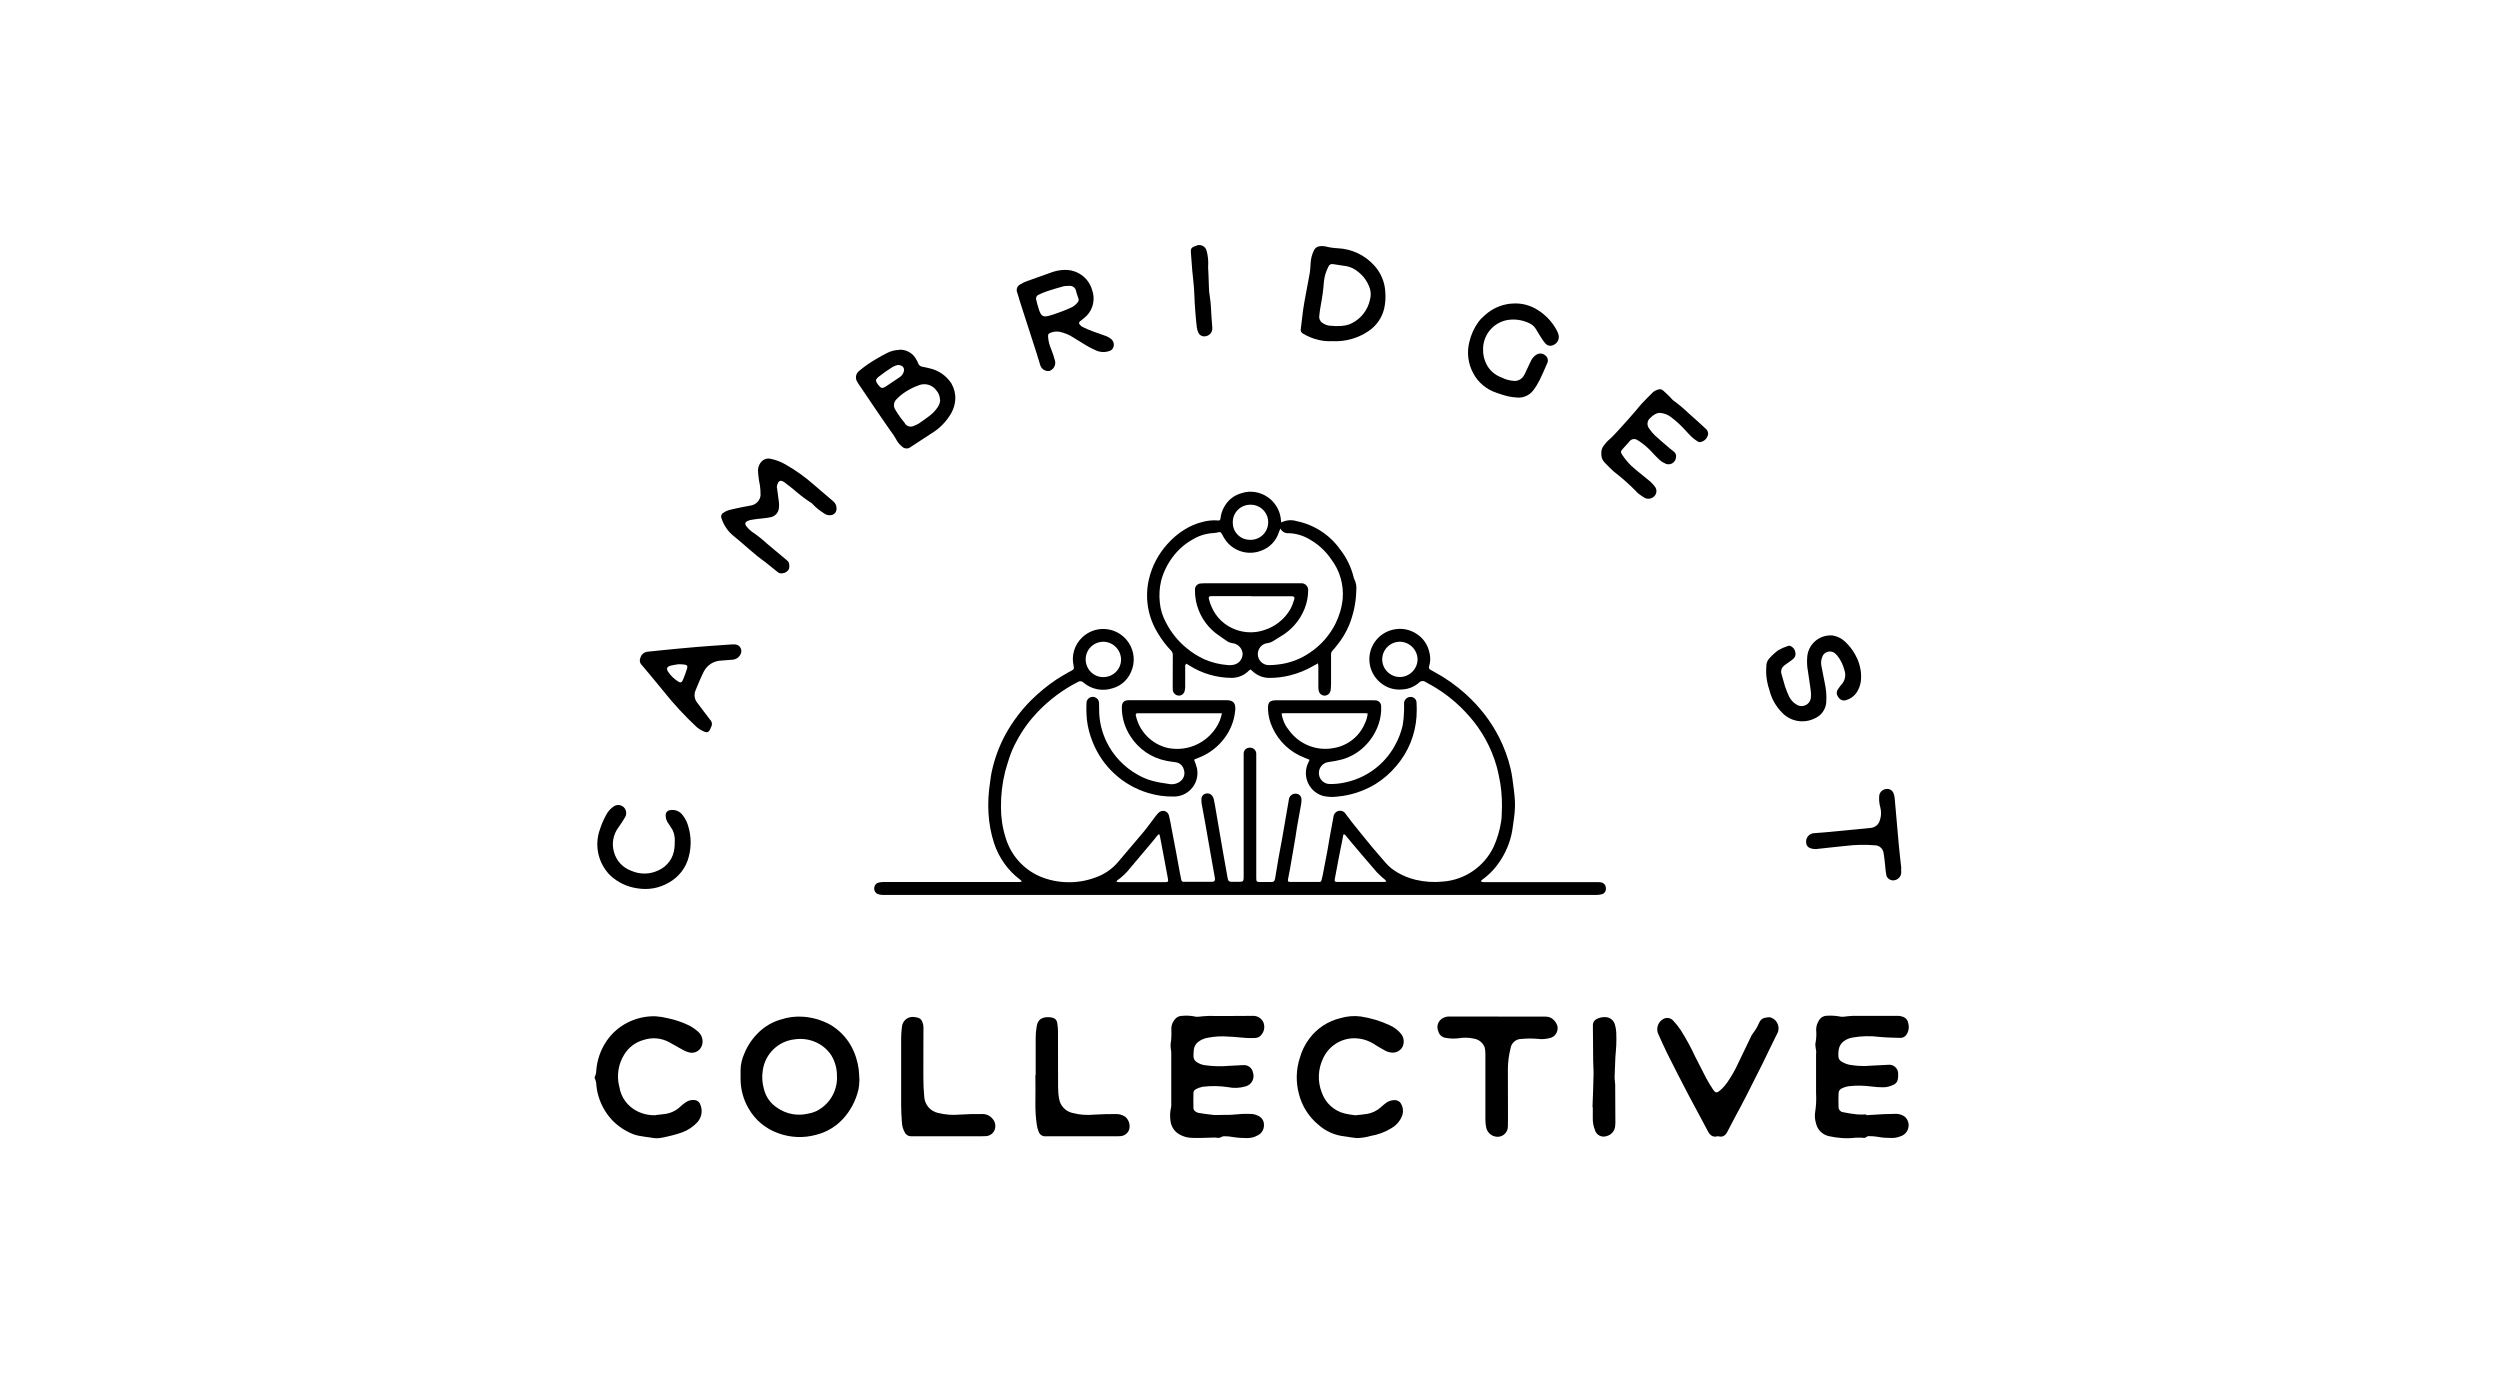 <?xml version="1.0" encoding="UTF-8"?>
<svg id="Layer_1" xmlns="http://www.w3.org/2000/svg" version="1.1" viewBox="0 0 260 144">
  <!-- Generator: Adobe Illustrator 29.6.1, SVG Export Plug-In . SVG Version: 2.1.1 Build 9)  -->
  <g id="Group_6427">
    <g id="Group_5588">
      <path id="Path_4444" d="M154.04,91.69c.08.02.16.04.24.05,2.34,0,4.68,0,7.01,0,1.61,0,3.22,0,4.83,0,.11,0,.23,0,.34.02.32.03.56.29.55.61.04.32-.18.61-.5.65-.01,0-.02,0-.03,0-.12.03-.24.05-.37.05h-74.32c-.15,0-.29-.02-.43-.07-.27-.07-.46-.33-.44-.61,0-.28.18-.53.45-.6.16-.04.33-.06.49-.06,3.25,0,6.5,0,9.76,0h4.42c.08-.01.16-.03.24-.05-.05-.07-.11-.13-.17-.18-1.27-.95-2.22-2.28-2.72-3.79-.34-1.03-.53-2.09-.59-3.17-.06-1.05,0-2.1.16-3.13.06-.43.11-.87.21-1.29.3-1.34.79-2.63,1.45-3.83.71-1.27,1.59-2.44,2.62-3.47.82-.81,1.71-1.54,2.67-2.18.39-.26.8-.48,1.21-.72.11-.06.22-.12.33-.18.26-.15.26-.19.21-.48-.26-1.09.09-2.23.91-2.99,1.28-1.2,3.28-1.13,4.48.15.12.13.23.27.33.42.6.9.7,2.05.25,3.04-.35.83-1.05,1.46-1.92,1.7-1.05.35-2.2.12-3.04-.6-.15-.15-.38-.18-.56-.06-1.57.8-2.99,1.86-4.2,3.13-.85.89-1.57,1.88-2.15,2.97-.35.62-.63,1.27-.84,1.94-.13.44-.28.87-.39,1.31-.3,1.2-.44,2.43-.43,3.67,0,1.06.15,2.12.47,3.13.53,1.84,1.85,3.34,3.61,4.09.91.38,1.89.58,2.88.59.95.02,1.89-.14,2.78-.46.97-.32,1.84-.91,2.49-1.7.84-1.02,1.72-2,2.56-3.02.46-.55.87-1.14,1.31-1.71.09-.13.2-.24.31-.35.25-.24.65-.24.89,0,.08.08.14.19.17.3.11.42.18.85.26,1.28.16.86.33,1.71.49,2.57.1.51.19,1.02.28,1.53.08.42.15.84.24,1.25.05.24.1.27.34.27.96,0,1.91,0,2.87,0,.25,0,.34-.14.3-.39-.14-.81-.29-1.61-.43-2.42-.19-1.1-.38-2.21-.58-3.31-.12-.65-.24-1.3-.36-1.96-.03-.17-.04-.33-.03-.5-.02-.28.18-.53.45-.59.27-.08.55.03.7.27.07.1.11.22.14.34.09.42.16.84.23,1.26.24,1.36.47,2.72.7,4.08.16.94.33,1.88.5,2.82.06.32.14.4.47.4h.72c.41,0,.48-.06.48-.46v-12.88c0-.34.27-.61.61-.61.02,0,.05,0,.07,0,.34,0,.62.27.63.61,0,0,0,.01,0,.02,0,.32,0,.64,0,.97v11.84c0,.52,0,.53.52.53h1c.3,0,.39-.08.44-.37.13-.74.24-1.47.37-2.21.12-.67.25-1.33.37-1.99.16-.89.3-1.78.46-2.67.08-.44.15-.88.23-1.32.03-.37.35-.65.72-.63.03,0,.06,0,.1.01.27.04.47.26.49.53.01.16,0,.31-.02.47-.15.86-.31,1.72-.46,2.57-.06.33-.1.66-.15.99-.19,1.08-.37,2.17-.56,3.25-.06.35-.13.69-.2,1.04-.05.26-.01.32.26.32.44,0,.87,0,1.31,0h1.59c.25,0,.27-.01.33-.24.05-.17.09-.34.12-.51.16-.83.32-1.67.48-2.51.1-.52.18-1.04.27-1.57.12-.65.25-1.3.36-1.96.04-.3.26-.54.55-.6.26-.06.53.04.68.27.22.26.4.55.62.82.72.9,1.44,1.8,2.18,2.69.46.55.93,1.09,1.4,1.63.35.4.77.74,1.23,1,.59.35,1.23.6,1.9.76.93.22,1.89.28,2.85.18,2.27-.18,4.27-1.56,5.25-3.62.37-.82.63-1.7.77-2.59.05-.28.07-.56.07-.84.06-1.04.01-2.08-.14-3.11-.12-.63-.23-1.27-.41-1.88-.55-1.92-1.53-3.7-2.86-5.19-1.1-1.25-2.39-2.32-3.84-3.15-.23-.13-.46-.24-.68-.38-.21-.15-.51-.11-.68.08-.48.42-1.09.67-1.73.7-.84.09-1.67-.18-2.31-.73-1.33-1.13-1.5-3.12-.37-4.45.51-.6,1.23-.99,2.01-1.09.9-.13,1.8.15,2.49.74.46.39.79.92.95,1.5.1.33.14.67.13,1.01-.02.21-.05.41-.11.61-.06.14,0,.3.13.36,0,0,0,0,0,0,.14.08.27.16.41.23,1.17.63,2.26,1.4,3.25,2.29.73.66,1.41,1.39,2.01,2.17.56.73,1.04,1.5,1.46,2.31.54,1.06.95,2.17,1.22,3.33.16.67.22,1.37.32,2.06.03.24.06.47.08.71.08.76.06,1.53-.05,2.29-.09.58-.14,1.18-.27,1.75-.22.97-.62,1.9-1.17,2.73-.51.79-1.16,1.47-1.93,2.01-.02.01-.03.05-.07.12M120.56,86.72c-.07.05-.13.11-.19.17-.17.2-.32.41-.49.61-.77.91-1.53,1.83-2.31,2.74-.39.51-.86.96-1.39,1.33-.03.02-.04.07-.07.13.07.02.15.03.22.04h4.86c.28,0,.33-.05.28-.33-.1-.59-.22-1.18-.33-1.77-.17-.9-.34-1.79-.51-2.69-.02-.08-.05-.15-.08-.22M144.2,91.68c-.05-.06-.1-.12-.15-.18-.3-.24-.58-.5-.85-.78-.91-1.04-1.8-2.1-2.69-3.15-.19-.22-.37-.45-.55-.67-.06-.07-.11-.16-.25-.11-.04.24-.09.49-.14.74-.1.53-.22,1.06-.32,1.59-.14.76-.28,1.53-.43,2.29-.04.23-.02.28.2.31.06,0,.13,0,.19,0,1.59,0,3.18,0,4.77,0,.07-.01.14-.03.21-.05M114.76,66.74c-1.02,0-1.85.81-1.85,1.83,0,1.02.81,1.85,1.83,1.85,1.02,0,1.85-.81,1.85-1.83,0,0,0,0,0-.01-.02-1.01-.83-1.82-1.83-1.84M147.43,68.58c-.02-.99-.81-1.8-1.8-1.84-1.01-.02-1.85.78-1.88,1.79-.02,1.01.78,1.85,1.79,1.88.03,0,.06,0,.09,0,.99-.04,1.78-.84,1.8-1.83"/>
      <path id="Path_4445" d="M133.22,54.36c.5-.28,1.1-.33,1.64-.16,1.81.37,3.42,1.41,4.49,2.91.7.88,1.19,1.91,1.45,3,0,.02,0,.04.02.06.21.4.29.85.23,1.3-.01.62-.09,1.24-.22,1.85-.13.58-.3,1.14-.52,1.69-.32.76-.74,1.46-1.26,2.1-.15.19-.31.39-.48.57-.09.1-.14.23-.14.36,0,1.02,0,2.03,0,3.05,0,.23-.02.46-.04.68-.04.29-.26.52-.54.57-.29.04-.57-.13-.67-.4-.05-.14-.08-.3-.07-.45,0-.71,0-1.41,0-2.12,0-.11-.02-.22-.04-.38-.18.1-.31.17-.44.24-.78.46-1.62.8-2.51,1.02-.7.17-1.41.26-2.13.25-.65,0-1.27-.26-1.74-.71l-.2-.17c-.05.03-.11.07-.15.11-.47.49-1.13.77-1.81.77-1.57-.01-3.1-.46-4.42-1.3-.1-.06-.19-.12-.29-.18-.1.09-.14.22-.12.35,0,.7,0,1.39,0,2.09,0,.16-.03.33-.08.48-.1.26-.36.43-.64.4-.27-.03-.49-.22-.55-.48-.02-.09-.03-.18-.03-.28,0-1.14,0-2.28.01-3.43.01-.19-.06-.37-.19-.5-.52-.54-.97-1.14-1.35-1.78-1.06-1.69-1.4-3.74-.93-5.68.32-1.34.98-2.58,1.9-3.6.53-.6,1.14-1.12,1.83-1.54.56-.34,1.16-.6,1.8-.76.54-.15,1.1-.21,1.66-.16.16.02.22-.06.24-.21.04-.43.18-.85.4-1.23.38-.68,1.01-1.18,1.76-1.39.26-.09.52-.14.79-.16,1.74-.08,3.23,1.25,3.34,2.99,0,.06.02.12.04.21M133.17,54.94c-.08.19-.13.3-.17.42-.27.87-.93,1.57-1.78,1.89-1.48.61-3.18.02-3.96-1.38-.08-.14-.15-.27-.23-.41-.05-.11-.18-.15-.29-.11-.18.05-.36.08-.55.09-.75.04-1.48.26-2.13.65-.85.47-1.58,1.12-2.15,1.91-.54.73-.93,1.55-1.16,2.43-.17.73-.21,1.48-.13,2.23.07.74.29,1.45.65,2.1.52,1.01,1.24,1.91,2.12,2.63.57.48,1.21.88,1.89,1.19.77.33,1.6.53,2.44.59.24.02.48,0,.71-.07.5-.16.83-.64.8-1.17-.07-.57-.54-1.01-1.12-1.05-.17-.03-.34-.09-.48-.19-.27-.17-.52-.37-.79-.55-1.14-.74-1.98-1.88-2.35-3.19-.15-.52-.22-1.06-.21-1.6-.03-.34.23-.64.57-.67,0,0,.02,0,.03,0,.11-.01.23-.02.34-.02h10.04c.39-.05.74.23.79.62,0,.06,0,.11,0,.17-.01.64-.14,1.26-.37,1.85-.49,1.23-1.38,2.25-2.53,2.91-.28.16-.54.35-.82.51-.14.08-.3.13-.46.16-.41.03-.78.28-.95.66-.18.39-.13.84.13,1.18.23.31.6.47.98.45.29,0,.58-.02.87-.06,1.2-.13,2.36-.56,3.35-1.25,1.12-.75,2.02-1.78,2.63-2.98.41-.82.67-1.7.76-2.61.12-1.47-.3-2.93-1.19-4.1-.55-.82-1.29-1.51-2.14-2.01-.68-.43-1.46-.68-2.26-.71-.38.05-.75-.16-.9-.51M130.15,62h-4.13c-.29,0-.35.06-.28.34.06.26.15.52.26.76.47,1.13,1.41,2,2.56,2.4.93.33,1.94.35,2.88.04,1.15-.35,2.12-1.11,2.73-2.14.19-.35.33-.71.44-1.09.06-.18-.03-.28-.21-.3-.07,0-.14,0-.22,0h-4.03M130.03,52.49c-1,0-1.82.8-1.82,1.81,0,0,0,0,0,.01-.03.99.75,1.81,1.74,1.83.02,0,.05,0,.07,0,1.01.03,1.85-.77,1.87-1.78.03-1.01-.77-1.85-1.78-1.87-.03,0-.06,0-.08,0"/>
      <path id="Path_4446" d="M127.77,110.85c.46-.02.99-.06,1.53-.08.49-.04.93.3,1.01.78.2.58-.11,1.21-.69,1.41-.03.01-.07.02-.1.03-.59.17-1.22.2-1.82.07-.86-.13-1.74-.14-2.61-.04-.24.05-.48.13-.7.25-.16.06-.27.22-.27.39-.01.54-.02,1.08,0,1.62.02.12.09.23.19.3.1.08.21.13.33.16.51.08,1.02.16,1.54.21.32.03.64,0,.97,0,.55.01,1.1-.01,1.65-.07.44-.05.89-.05,1.34-.03.23.01.45.07.66.17.4.15.67.54.65.97.02.45-.22.87-.62,1.07-.35.21-.75.31-1.16.3-.49,0-.97-.03-1.46-.11-.26-.05-.53-.08-.8-.08-.11-.01-.23,0-.33.05-.16.11-.37.15-.56.1-.13-.02-.27-.02-.4-.01-.7.01-1.39.06-2.08.03-.57,0-1.12-.17-1.58-.49-.41-.31-.68-.78-.73-1.29-.07-.46-.05-.94.06-1.39.02-.1.03-.21.02-.31v-5.3c0-.08,0-.17-.01-.25-.08-.38-.08-.76,0-1.14.03-.37.04-.74.02-1.12-.02-.5.21-.97.61-1.26.11-.07.24-.12.37-.13.53-.06,1.06-.04,1.58.08.09.01.18.01.27,0,.33-.03.66-.08.99-.08,1.55,0,3.1.01,4.65-.01.48-.02.92.25,1.11.69.2.52.04,1.11-.4,1.46-.13.09-.28.14-.43.15-.31.02-.62.01-.93,0-.61-.04-1.22-.12-1.83-.14-.73-.06-1.46-.03-2.17.11-.39.06-.76.22-1.07.47-.23.19-.37.46-.41.75-.02.23-.04.45-.04.68-.01.27.13.52.36.65.24.16.52.27.81.31.83.12,1.67.14,2.51.07"/>
      <path id="Path_4447" d="M194.09,115.98c.62-.04,1.24-.08,1.86-.11.42-.02.85-.03,1.28-.03.31.01.62.11.87.3.33.29.47.75.36,1.18-.1.41-.41.74-.82.86-.3.12-.62.18-.94.17-.48,0-.95-.03-1.42-.12-.29-.05-.58-.07-.87-.07-.09-.01-.19,0-.26.06-.16.16-.33.12-.52.1-.21-.01-.41-.01-.62,0-.95.11-1.91.05-2.85-.17-.65-.16-1.16-.68-1.3-1.34-.11-.36-.14-.74-.09-1.11.11-.68.14-1.36.1-2.05.01-1.32,0-2.64,0-3.96,0-.02,0-.04,0-.06.08-.42-.16-.81-.04-1.26.07-.41.09-.83.05-1.24,0-.28.05-.56.18-.81.06-.12.13-.24.21-.34.16-.2.41-.33.67-.34.52-.04,1.04,0,1.55.1.08.01.16.01.24,0,.31-.03.62-.08.93-.09,1.58,0,3.16,0,4.74,0,.2,0,.39.05.57.12.26.11.45.36.49.64.11.4.05.82-.17,1.17-.14.23-.39.37-.65.36-.72-.02-1.43-.03-2.15-.1-.95-.12-1.91-.1-2.85.07-.32.06-.62.18-.88.37-.3.22-.49.55-.54.91-.03.22-.04.43-.03.65,0,.26.15.49.39.6.24.14.5.24.78.3.74.13,1.49.16,2.23.09.59-.03,1.18-.06,1.77-.09.5-.07.97.29,1.04.79,0,.01,0,.03,0,.04.02.22.02.43-.02.65-.04.29-.24.53-.51.62-.33.16-.69.24-1.06.24-.41,0-.83-.04-1.24-.09-.77-.1-1.56-.11-2.33-.02-.22.04-.44.1-.65.2-.22.08-.38.29-.38.53-.02.5-.02,1,0,1.49.02.25.22.45.47.48.49.1.98.18,1.47.23.31.02.62.02.94,0v.04Z"/>
      <path id="Path_4448" d="M89.38,112.31c0,.34-.04.67-.1,1-.27,1.16-.84,2.23-1.65,3.1-.76.8-1.72,1.36-2.79,1.62-1.26.34-2.6.29-3.83-.15-1.33-.45-2.46-1.37-3.15-2.59-.54-.92-.83-1.96-.84-3.03,0-.33,0-.66,0-.99.01-.59.15-1.18.4-1.72.34-.84.86-1.59,1.52-2.22.64-.61,1.42-1.06,2.27-1.3.75-.25,1.54-.35,2.33-.29.98.07,1.93.35,2.79.82.91.53,1.66,1.29,2.18,2.21.42.76.69,1.6.8,2.47.04.32.04.64.07,1.07M87.04,112.01c.03-.79-.17-1.57-.58-2.25-.37-.57-.89-1.02-1.5-1.32-.71-.34-1.52-.47-2.3-.35-1.72.18-3.09,1.51-3.33,3.22-.11.68-.06,1.37.14,2.03.2.77.69,1.44,1.36,1.87.94.66,2.13.88,3.24.6.28-.04.55-.13.8-.24,1.36-.66,2.21-2.05,2.18-3.56"/>
      <path id="Path_4449" d="M68.23,115.96c.25-.03.63-.06,1.01-.12.6-.1,1.15-.38,1.58-.81.16-.15.33-.28.51-.4.24-.16.53-.25.83-.23.3,0,.57.18.67.47.27.62.15,1.34-.3,1.84-.45.48-1,.85-1.62,1.07-.74.25-1.49.44-2.26.57-.24.04-.48.04-.71,0-.49-.06-.97-.14-1.45-.22-.44-.08-.86-.24-1.25-.46-.84-.43-1.56-1.05-2.1-1.82-.63-.88-1.02-1.92-1.12-3,0-.23-.05-.46-.15-.66-.04-.07-.04-.16,0-.23.09-.19.14-.39.14-.6.08-1.12.46-2.21,1.1-3.13.54-.79,1.28-1.43,2.13-1.87.9-.46,1.9-.69,2.91-.67.44.03.88.1,1.32.21.68.14,1.35.36,1.98.65.43.19.82.44,1.17.76.4.35.55.92.38,1.42-.19.57-.8.89-1.38.71-.21-.06-.41-.14-.6-.25-.48-.26-.96-.54-1.44-.81-.81-.43-1.76-.52-2.63-.23-.85.23-1.59.78-2.04,1.54-.6.97-.79,2.15-.52,3.26,0,.02.01.04.02.06.16,1.1.85,2.05,1.85,2.55.61.31,1.29.45,1.97.42"/>
      <path id="Path_4450" d="M140.95,115.99c.45-.05.83-.08,1.21-.14.54-.09,1.04-.33,1.44-.69.16-.14.31-.28.47-.4.28-.23.62-.35.98-.35.28,0,.54.14.66.39.23.39.26.87.09,1.29-.21.51-.58.94-1.06,1.22-.67.42-1.42.7-2.2.83-.47.14-.96.21-1.44.22-.2-.02-.39-.05-.58-.07-.24-.03-.47-.09-.71-.11-1-.11-1.94-.53-2.69-1.2-1.01-.83-1.73-1.97-2.04-3.24-.32-1.22-.29-2.51.1-3.71.2-.72.53-1.4.98-2,.79-1.07,1.94-1.83,3.23-2.14.68-.2,1.4-.27,2.1-.18,1.05.16,2.07.46,3.03.91.48.21.9.53,1.22.94.29.39.33.92.1,1.35-.25.43-.75.64-1.24.54-.17-.02-.34-.08-.5-.16-.36-.19-.7-.4-1.05-.61-.66-.46-1.45-.71-2.25-.7-1.4.02-2.66.86-3.22,2.14-.51,1.09-.56,2.34-.13,3.46.37,1.11,1.28,1.96,2.42,2.23.36.08.72.14,1.08.18"/>
      <path id="Path_4451" d="M124.19,79.02c.12.29.22.59.3.9.26,1.33-.61,2.63-1.95,2.88-.15.03-.3.04-.46.04-.91.02-1.83-.11-2.7-.38-2.61-.79-4.72-2.73-5.73-5.26-.31-.75-.52-1.54-.61-2.34-.06-.61-.07-1.22-.04-1.84.06-.36.4-.6.75-.54.29.05.52.29.55.58.02.37,0,.75.02,1.12.05,1.03.31,2.04.76,2.97.69,1.42,1.8,2.6,3.17,3.38.49.29,1.02.52,1.57.67.57.15,1.16.26,1.74.33.43.09.89-.02,1.23-.3.35-.29.48-.76.33-1.19-.1-.4-.42-.7-.82-.76-.34-.07-.68-.08-1.02-.16-1.52-.3-2.85-1.21-3.69-2.51-.6-.9-.92-1.95-.92-3.03,0-.53.22-.76.76-.76h5.39c1.58,0,3.16.01,4.74,0,.58,0,.96.21.91.95-.06.9-.35,1.78-.82,2.55-.63,1.02-1.55,1.84-2.65,2.34-.22.11-.46.18-.69.28-.05.02-.09.05-.13.09M127.09,74.18h-8.53c-.1,0-.19,0-.28,0-.08,0-.15.06-.16.14,0,.02,0,.03,0,.05,0,.06.02.12.04.18.39,1.58,1.63,2.82,3.21,3.22,2.27.51,4.57-.68,5.49-2.82.09-.26.17-.52.23-.79"/>
      <path id="Path_4452" d="M136.17,79.01c-.18-.08-.33-.14-.48-.2-1.49-.56-2.69-1.68-3.35-3.13-.29-.61-.45-1.28-.47-1.95-.02-.69.17-.9.86-.9h10.07c.09,0,.19,0,.28.01.33.02.58.31.56.64.03.59-.06,1.19-.24,1.75-.25.77-.66,1.49-1.2,2.09-.7.8-1.61,1.37-2.62,1.66-.46.12-.93.21-1.4.27-.63.07-1.08.64-1.01,1.27.06.58.55,1.02,1.14,1.02.49,0,.98-.04,1.45-.14,2.26-.43,4.21-1.85,5.31-3.87.36-.64.63-1.33.8-2.05.09-.5.14-1.01.15-1.51.02-.27,0-.54,0-.81,0-.36.28-.66.64-.68.33-.03.63.21.66.55,0,0,0,0,0,.01.03.49.03.97,0,1.46-.12,1.89-.85,3.69-2.08,5.13-.63.76-1.38,1.41-2.22,1.93-.5.3-1.03.55-1.57.75-.75.28-1.53.46-2.33.53-.48.07-.98.05-1.46-.05-1.32-.34-2.11-1.69-1.77-3.01.04-.14.08-.28.15-.41.05-.1.09-.2.15-.34M142.24,74.19c-.16,0-.28-.02-.4-.02-2.25,0-4.51,0-6.76,0h-1.5c-.1,0-.2.02-.3.03.09.61.33,1.19.72,1.67,1.05,1.51,2.88,2.27,4.69,1.93.94-.15,1.8-.62,2.45-1.31.36-.39.64-.84.84-1.33.14-.31.23-.64.26-.98"/>
      <path id="Path_4453" d="M178.64,118.17c-.54.15-.82-.13-1.05-.58-.62-1.2-1.28-2.37-1.91-3.57-.78-1.49-1.55-2.99-2.3-4.49-.34-.69-.65-1.39-.96-2.09-.18-.53.02-1.12.49-1.42.35-.25.83-.19,1.11.13.29.31.56.65.79,1,.56.89,1.06,1.81,1.5,2.76.37.73.74,1.47,1.12,2.19.22.41.46.81.72,1.2.25.37.39.4.73.11.28-.24.53-.52.75-.83.44-.63.82-1.3,1.14-2,.46-.97.92-1.93,1.39-2.89.1-.16.2-.31.32-.46.11-.16.21-.33.3-.5s.15-.36.26-.53c.12-.2.33-.33.56-.36.15-.03.3-.05.46-.05.64.15,1.03.79.88,1.43-.01.04-.02.09-.04.13-.54,1.06-1.04,2.15-1.57,3.22-.56,1.13-1.13,2.26-1.71,3.39-.4.78-.82,1.56-1.24,2.34l-.59,1.13s-.04.07-.06.11c-.21.47-.5.81-1.07.62"/>
      <path id="Path_4454" d="M155.8,105.73h4.96c.29,0,.58.1.79.31.21.19.36.44.43.71.08.5-.19.99-.66,1.17-.46.14-.94.19-1.42.12-.56-.05-1.12-.04-1.68.01-.58,0-1.06.44-1.13,1.01-.18.71-.27,1.45-.27,2.18,0,1.65,0,3.3.01,4.95,0,.31,0,.62-.01.93.02.55-.39,1.03-.94,1.1-.59.06-1.14-.31-1.3-.89-.06-.28-.1-.57-.1-.86,0-2.29,0-4.59,0-6.89,0-.22-.02-.43-.07-.64-.18-.5-.63-.86-1.16-.93-.51-.11-1.04-.12-1.55-.03-.48.06-.98.03-1.45-.06-.32-.08-.58-.33-.66-.65-.22-.47-.06-1.04.37-1.33.25-.16.53-.24.83-.22h5.02"/>
      <path id="Path_4455" d="M93.51,36.37c.73-.04,1.42.34,1.77.99.09.14.16.29.22.45.07.18.23.3.42.33.27.05.55.11.82.18.88.21,1.65.74,2.16,1.49.02.03.04.05.05.08.29.5.43,1.07.4,1.64-.03.5-.17.99-.41,1.42-.49.86-1.19,1.59-2.03,2.1-.73.47-1.46.95-2.19,1.43-.26.23-.67.21-.91-.04-.27-.22-.5-.5-.65-.82-.16-.28-.34-.55-.54-.8-.4-.58-.81-1.16-1.2-1.74-.6-.88-1.2-1.77-1.8-2.66-.16-.23-.32-.46-.46-.7-.24-.36-.17-.84.16-1.12.56-.47,1.15-.89,1.78-1.25.38-.24.79-.45,1.2-.66.38-.19.79-.29,1.21-.3M97.76,41.59c0-.36-.14-.72-.38-.99-.42-.59-1.2-.8-1.86-.52-.59.21-1.14.51-1.64.87-.25.18-.48.39-.69.62-.26.29-.29.71-.08,1.04.28.47.6.92.95,1.34.17.36.6.52.97.35.03-.01.05-.03.08-.04.17-.06.32-.14.47-.23.39-.26.76-.54,1.14-.82.32-.25.59-.55.82-.89.14-.22.23-.47.24-.73M93.41,37.95c-.2.04-.39.11-.57.21-.47.29-.92.61-1.35.94-.49.37-.49.49-.11.98.25.31.4.34.74.12.49-.33.98-.66,1.47-.99.22-.15.37-.38.42-.63.07-.32-.16-.61-.59-.62"/>
      <path id="Path_4456" d="M107.71,111.83c0-1.3,0-2.6,0-3.9,0-.4.04-.81.11-1.21.11-.7.56-.97,1.31-.93.1,0,.21.02.31.05.27.04.47.26.51.52.04.26.07.53.08.8,0,1.95,0,3.91.01,5.86,0,.42.03.85.11,1.27.12.7.64,1.26,1.32,1.44.76.21,1.56.27,2.34.19.77-.05,1.53-.06,2.3-.06.32,0,.64.1.91.28.39.33.55.85.41,1.34-.14.4-.52.68-.95.68-.12,0-.25.02-.37.01-2.43,0-4.86,0-7.3,0-.37.06-.72-.18-.81-.54-.08-.2-.14-.41-.17-.63-.11-.75-.16-1.51-.15-2.26.02-.97,0-1.95,0-2.93h.03"/>
      <path id="Path_4457" d="M93.72,111.58c0-1.21,0-2.41,0-3.62,0-.38.03-.77.08-1.15.04-.61.56-1.08,1.17-1.05.06,0,.11.01.16.02.1,0,.21.03.31.06.2.04.36.17.45.36.1.22.15.45.15.69,0,1.72-.02,3.45-.01,5.17,0,.66.03,1.33.09,1.99.04.83.64,1.53,1.45,1.7.73.18,1.48.24,2.22.17.78-.05,1.56-.07,2.33-.06.44-.02.85.17,1.12.51.28.32.35.78.19,1.17-.16.37-.53.62-.94.62-.12.01-.25.01-.37.01-2.44,0-4.88,0-7.33,0-.29.02-.57-.14-.7-.41-.17-.31-.27-.65-.29-1.01-.04-.58-.08-1.16-.08-1.74-.01-1.15,0-2.31,0-3.46h0Z"/>
      <path id="Path_4458" d="M110.73,28.07c1.27-.03,2.41.76,2.81,1.96.05.16.1.32.14.48.2.95-.14,1.93-.9,2.54-.13.13-.3.23-.44.35s-.16.22-.04.37c.07.09.16.16.26.22.34.16.68.32,1.03.45.48.18.98.34,1.47.52.17.07.33.17.48.28.26.21.37.56.25.87-.06.19-.22.34-.41.39-.47.17-.98.14-1.43-.07-.35-.15-.69-.33-1.02-.53-.43-.25-.85-.53-1.27-.78-.45-.3-.96-.51-1.49-.62-.31-.05-.63-.01-.92.11-.23.09-.26.16-.25.41.03.45.14.88.32,1.29.16.4.3.82.41,1.24.09.45-.17.89-.6,1.03-.41.06-.81-.19-.94-.59-.26-.91-.56-1.8-.85-2.7-.43-1.33-.86-2.67-1.29-4-.09-.28-.15-.56-.25-.83-.15-.32-.03-.7.28-.87.23-.15.49-.27.75-.36.83-.3,1.66-.59,2.49-.89.45-.17.92-.26,1.4-.27M111.02,29.74h0c-.13,0-.27,0-.4.03-.57.16-1.14.32-1.7.51-.31.11-.62.23-.92.38-.19.08-.29.29-.24.49.09.38.19.76.32,1.14.22.59.4.74,1.13.52.37-.11.73-.24,1.09-.37.41-.15.81-.31,1.2-.5.21-.12.39-.27.55-.46.13-.12.17-.32.09-.49-.1-.25-.18-.51-.24-.77-.07-.29-.34-.5-.64-.49-.08,0-.17,0-.25,0"/>
      <path id="Path_4459" d="M138.58,35.48c-.52.03-1.03-.02-1.53-.15-.55-.13-1.07-.35-1.55-.64-.17-.09-.26-.28-.22-.46.09-.66.15-1.32.24-1.98.08-.57.19-1.13.29-1.69.13-.73.29-1.47.41-2.2.04-.31.07-.62.08-.93.02-.5.14-.99.37-1.43.12-.23.36-.39.63-.4.19-.02.37-.01.56.03.42.11.86.17,1.29.19,1.45.07,2.81.72,3.78,1.8.68.75,1.09,1.72,1.14,2.73.05.59.01,1.19-.12,1.76-.23.95-.81,1.78-1.62,2.32-1.1.75-2.42,1.12-3.76,1.05M138.95,33.91q1.03.04,1.67-.31c.96-.49,1.64-1.39,1.86-2.44.1-.36.1-.75,0-1.11-.22-.7-.64-1.32-1.22-1.77-.34-.29-.75-.5-1.18-.59-.48-.08-.96-.15-1.44-.22-.2-.05-.41.06-.48.25-.25.48-.41,1-.47,1.54-.06.84-.17,1.67-.33,2.49-.06.35-.12.7-.15,1.05-.06.28.05.58.28.75.25.19.55.31.86.33.24,0,.47.03.62.04"/>
      <path id="Path_4460" d="M166.54,47.15c-.02-.26.05-.52.2-.74.19-.27.41-.52.66-.73.4-.36.76-.77,1.12-1.16.53-.58,1.05-1.17,1.57-1.77.22-.25.41-.52.64-.76.4-.42.81-.84,1.22-1.24.14-.1.3-.18.47-.23.18-.08.38-.05.53.08.27.24.53.49.79.75.08.1.16.19.25.27.58.42,1.13.88,1.65,1.38.6.51,1.17,1.06,1.76,1.59.22.18.3.47.2.73-.11.33-.39.58-.74.65-.11.02-.23,0-.32-.07-.2-.13-.39-.27-.57-.43-.24-.23-.47-.47-.69-.72-.44-.49-.92-.93-1.44-1.33-.34-.28-.76-.45-1.2-.48-.2,0-.39.06-.55.16-.16.09-.31.21-.44.35-.35.26-.41.76-.15,1.1.01.01.02.03.03.04.17.25.36.48.58.69.49.46,1.01.89,1.52,1.33.14.12.29.24.44.35.2.14.29.4.23.63-.05.43-.43.74-.86.69-.08,0-.15-.03-.22-.06-.22-.09-.42-.21-.6-.37-.28-.25-.53-.52-.79-.8-.39-.43-.83-.82-1.31-1.14-.06-.04-.12-.08-.18-.11-.26-.21-.64-.18-.86.08-.02.02-.04.05-.05.07-.23.24-.45.49-.67.74-.21.23-.24.35-.05.61.27.41.58.78.93,1.13.64.58,1.33,1.1,1.99,1.65.17.16.33.34.48.53.22.28.21.68-.02.95-.25.3-.67.39-1.02.23-.24-.14-.47-.3-.69-.47-.08-.06-.16-.14-.22-.22-.73-.75-1.52-1.44-2.35-2.08-.32-.29-.61-.59-.91-.9-.26-.25-.39-.6-.36-.96"/>
      <path id="Path_4461" d="M80.81,50.75c.07.5.14.99.2,1.49.02.18.02.37,0,.56-.03.51-.41.93-.92,1-.4.09-.82.11-1.23.16-.27.03-.54.07-.8.12-.1.02-.2.05-.3.1-.26.11-.32.3-.16.52.16.22.35.41.56.57.57.38,1.11.81,1.61,1.27.67.57,1.35,1.13,2.03,1.7.09.08.21.17.23.27.07.21.08.43.03.64-.12.27-.39.45-.68.47-.19.04-.38-.01-.52-.14-.37-.31-.74-.6-1.12-.9-.04-.03-.08-.07-.12-.1-1.15-.8-2.15-1.79-3.24-2.67-.63-.48-1.1-1.14-1.34-1.9-.1-.21-.02-.46.18-.57.17-.13.37-.23.58-.29.46-.12.93-.21,1.4-.31.31-.06.63-.11.95-.18.51-.11.9-.53.95-1.05,0-.35-.02-.7-.07-1.05-.11-.52-.18-1.04-.2-1.57.01-.34.15-.66.38-.9.24-.25.61-.36.95-.27.53.11,1.04.3,1.51.57,1.06.6,2.05,1.31,2.96,2.11.67.58,1.34,1.15,2.01,1.72.24.19.38.48.36.79.01.35-.26.65-.61.67-.25.03-.5-.04-.7-.2-.44-.27-.85-.6-1.2-.98-.03-.04-.07-.08-.12-.1-.67-.43-1.3-.92-1.9-1.45-.29-.21-.56-.46-.86-.67-.41-.3-.66-.25-.8.34-.01.08-.02.16-.02.24"/>
      <path id="Path_4462" d="M193.55,70.34c.03.64-.16,1.26-.53,1.78-.26.33-.61.57-1.01.69-.32.11-.67-.02-.83-.32-.2-.23-.21-.57-.03-.81.12-.18.25-.36.39-.52.34-.38.45-.91.3-1.4-.14-.57-.39-1.1-.75-1.56-.06-.07-.12-.14-.19-.2-.33-.33-.86-.32-1.19,0-.11.11-.18.25-.22.39-.1.27-.12.55-.07.83.11.58.23,1.16.34,1.74.16.69.22,1.4.17,2.1-.06.72-.51,1.35-1.17,1.64-1.12.57-2.48.36-3.37-.53-.68-.67-1.16-1.51-1.38-2.43-.19-.56-.3-1.14-.33-1.74,0-.29,0-.58.03-.87.03-.27.15-.52.35-.71.27-.3.57-.57.9-.81.33-.18.67-.33,1.02-.44.07-.02.15-.02.21.01.29.11.49.37.53.68.06.26-.04.53-.25.69-.19.16-.4.29-.6.44-.1.07-.21.14-.3.22-.3.22-.41.6-.28.94.13.4.22.82.35,1.23.12.36.27.72.43,1.07.16.32.4.59.7.78.42.33,1.03.25,1.36-.17.11-.14.18-.32.2-.5.03-.29.02-.58-.03-.87-.1-.77-.23-1.54-.34-2.31-.04-.41-.04-.83.01-1.24.2-1.27,1.34-2.16,2.62-2.05.51.08.97.32,1.34.68.41.39.75.83,1.02,1.33.31.54.5,1.14.58,1.76.02.17.03.33.03.48"/>
      <path id="Path_4463" d="M157.46,31.56c.88-.03,1.74.21,2.48.69.83.52,1.51,1.25,1.97,2.12.08.15.14.3.18.46.11.43-.12.88-.53,1.05-.29.15-.64.08-.85-.17-.15-.17-.28-.36-.4-.55-.2-.3-.38-.62-.57-.93-.17-.29-.43-.51-.74-.64-.69-.32-1.46-.43-2.22-.31-1.47.26-2.54,1.54-2.54,3.03-.02.56.11,1.12.38,1.62.32.61.87,1.08,1.52,1.32.43.22.89.34,1.37.37.37,0,.72-.18.92-.48.08-.12.15-.25.21-.38.2-.42.39-.85.6-1.27.13-.26.33-.48.59-.63.29-.16.66-.11.9.12.25.19.32.54.17.82-.25.58-.5,1.16-.78,1.73-.19.38-.41.74-.67,1.08-.41.53-1.07.81-1.73.73-.55-.03-1.09-.15-1.61-.33-.16-.06-.31-.11-.47-.16-1.04-.34-1.91-1.06-2.42-2.03-.55-1.01-.69-2.18-.4-3.29.18-.74.49-1.44.94-2.05.19-.26.42-.49.67-.7.72-.66,1.62-1.07,2.59-1.19.19-.02.37-.02.47-.03"/>
      <path id="Path_4464" d="M76.13,67.02h.28c.39,0,.7.32.69.71,0,.12-.04.24-.1.35-.16.31-.48.51-.83.53-.38.03-.77.05-1.15.09-.77.02-1.46.45-1.82,1.13-.32.64-.59,1.3-.86,1.96-.2.45-.11.98.21,1.34.44.57.85,1.15,1.3,1.72.21.2.25.52.1.77-.03.06-.05.11-.07.17-.15.35-.33.45-.69.28-.27-.12-.53-.28-.76-.48-1.23-1.15-2.37-2.38-3.42-3.7-.75-.91-1.49-1.82-2.25-2.71-.21-.19-.28-.5-.16-.76.09-.34.37-.59.72-.64.45-.05.91-.1,1.36-.14,1.24-.12,2.48-.25,3.72-.35,1.03-.09,2.07-.15,3.11-.23l.62-.04h0M70.56,69.08c-.28.04-.56.09-.83.15-.38.11-.46.33-.23.66.27.39.61.72,1,.97.26.17.4.14.52-.14.17-.39.31-.79.44-1.2.07-.24,0-.36-.25-.4-.21-.03-.43-.04-.64-.04"/>
      <path id="Path_4465" d="M70.18,87.49c.02-.4-.06-.79-.22-1.15-.13-.22-.27-.44-.41-.65-.21-.25-.32-.57-.32-.89-.02-.27.18-.51.45-.54.5-.1,1.02.1,1.32.52.27.34.47.74.58,1.16.31,1.02.33,2.1.06,3.13-.28,1.16-1.04,2.14-2.08,2.72-1,.59-2.17.79-3.31.59-1.04-.15-2-.61-2.77-1.32-1.28-1.27-1.7-3.17-1.07-4.86.16-.5.38-.99.63-1.45.19-.37.48-.69.83-.91.36-.22.83-.13,1.09.21.21.29.22.67.03.97-.21.36-.44.71-.68,1.04-.54.73-.71,1.67-.46,2.54.24.91.91,1.64,1.8,1.96.91.4,1.94.39,2.84-.05.93-.42,1.57-1.31,1.65-2.33.02-.12.02-.25.03-.37v-.31"/>
      <path id="Path_4466" d="M197.71,90.34c0,.11.02.23.02.34.02.47-.35.86-.82.88-.01,0-.02,0-.03,0-.37,0-.69-.28-.72-.65-.06-.31-.08-.64-.11-.96-.05-.4-.08-.81-.15-1.2-.05-.49-.47-.86-.96-.84-.98-.08-1.97-.06-2.95.06-.97.09-1.94.21-2.91.31-.29.05-.59.02-.86-.09-.23-.09-.38-.31-.38-.56-.06-.48.29-.92.78-.98.03,0,.05,0,.08,0,.34-.04.68-.05,1.02-.08,1.59-.15,3.19-.31,4.78-.46.47-.02.88-.34,1-.79.15-.42.17-.88.06-1.32-.12-.41-.16-.84-.12-1.26.05-.36.34-.64.7-.68.35-.07.7.14.8.48.06.17.1.34.11.52.14,1.55.27,3.1.41,4.65.08.88.18,1.76.28,2.63h-.01"/>
      <path id="Path_4467" d="M165.62,115.14c.04-1.14.09-2.28.11-3.42.01-.47-.04-.93-.04-1.4-.01-1.25-.02-2.49-.03-3.74,0-.27.17-.5.41-.61.28-.14.59-.21.9-.19.48.01.88.35.99.81.07.25.12.51.13.76.02.47.02.93,0,1.4-.01.39-.07.78-.09,1.18-.03.69-.06,1.39-.08,2.08,0,.16.01.31.03.46,0,.1.03.21.03.31,0,1.33.01,2.66.02,3.99,0,.1-.01.21-.02.31-.03.52-.4.96-.91,1.08-.49.16-1.01-.1-1.18-.58,0,0,0,0,0-.01-.17-.41-.25-.85-.24-1.3,0-.37,0-.75,0-1.12h-.03"/>
      <path id="Path_4468" d="M125.64,27.69c.03.66.07,1.32.08,1.99,0,.41.04.82.11,1.23.11.65.11,1.32.16,1.98.03.4.06.81.09,1.21.03.41-.25.78-.65.86-.36.1-.73-.1-.84-.46,0,0,0,0,0,0-.06-.14-.1-.3-.12-.45-.06-.47-.1-.95-.14-1.42-.03-.37-.06-.74-.08-1.12-.03-.54-.04-1.08-.08-1.61-.04-.57-.12-1.13-.17-1.7-.06-.65-.11-1.3-.15-1.95-.03-.37.05-.5.4-.64.04-.02.08-.03.12-.04.39-.2.86-.04,1.06.35.03.06.05.11.06.17.14.52.19,1.06.16,1.6"/>
    </g>
  </g>
</svg>